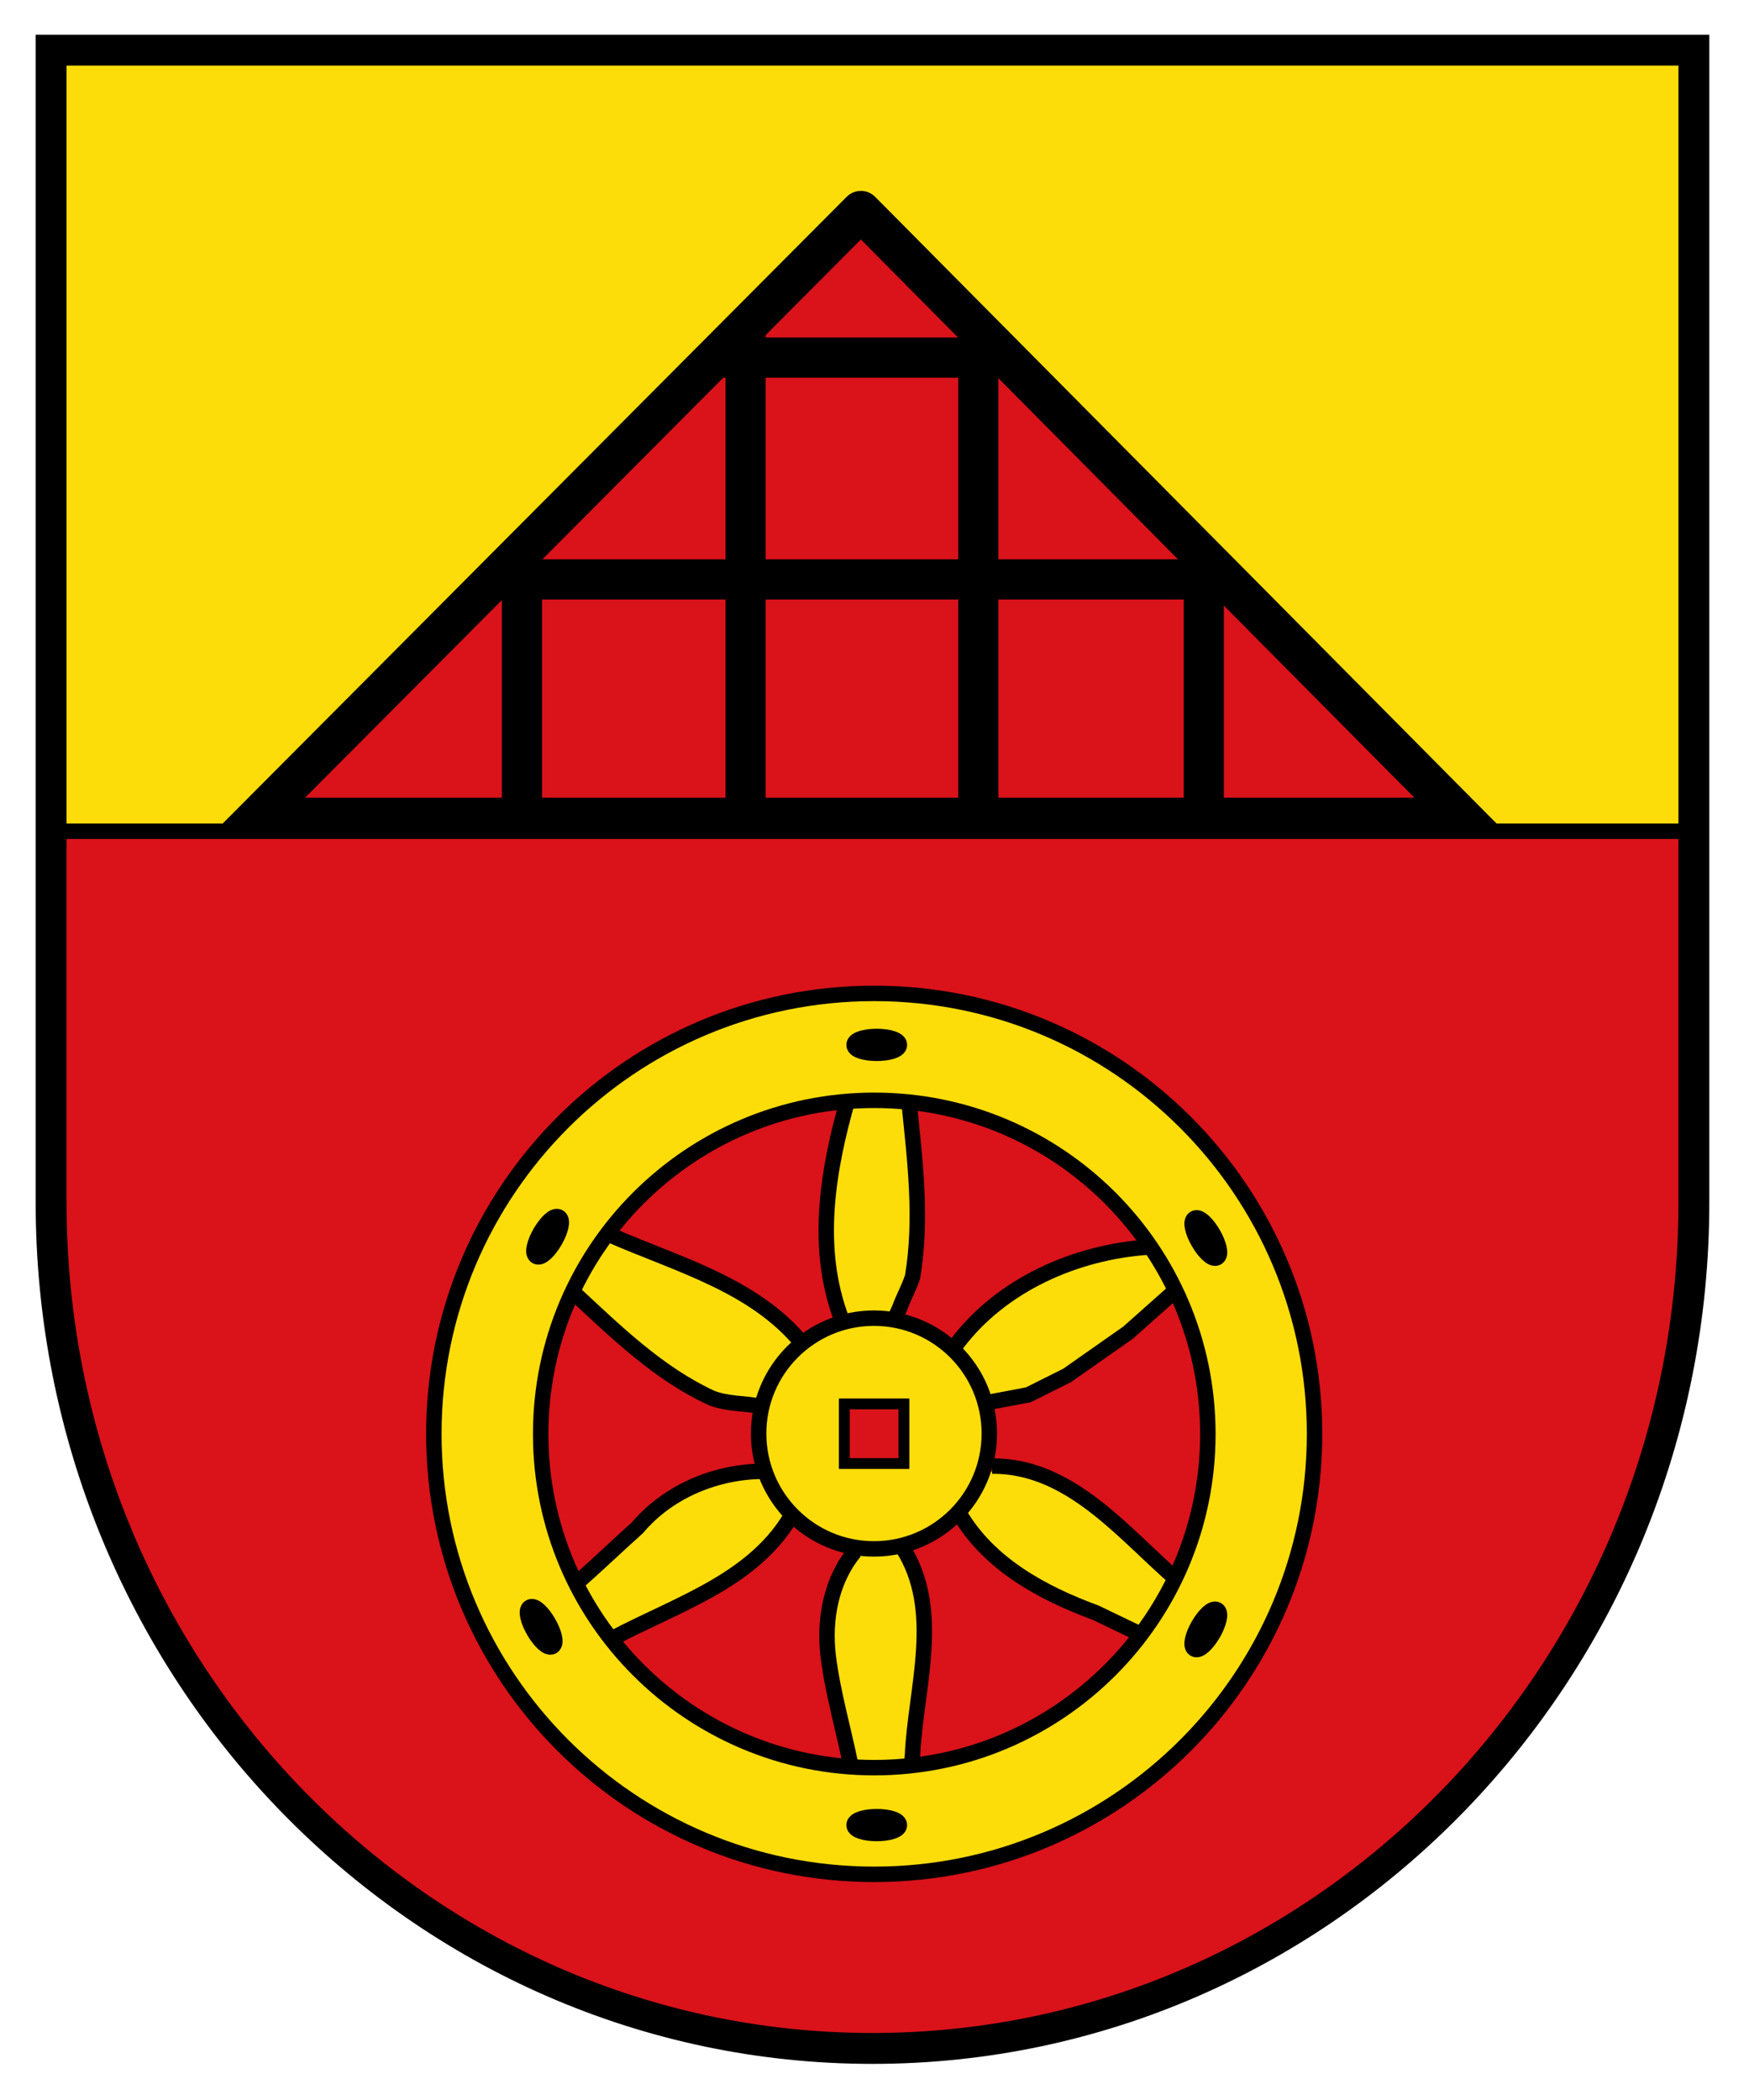 <?xml version="1.0" encoding="UTF-8" standalone="no"?>
<svg
   xmlns:dc="http://purl.org/dc/elements/1.1/"
   xmlns:cc="http://creativecommons.org/ns#"
   xmlns:rdf="http://www.w3.org/1999/02/22-rdf-syntax-ns#"
   xmlns:svg="http://www.w3.org/2000/svg"
   xmlns="http://www.w3.org/2000/svg"
   xmlns:sodipodi="http://sodipodi.sourceforge.net/DTD/sodipodi-0.dtd"
   xmlns:inkscape="http://www.inkscape.org/namespaces/inkscape"
   height="600.227"
   width="500"
   id="svg2"
   version="1.1"
   inkscape:version="0.48.4 r9939"
   sodipodi:docname="Wappen_Flecken_Gieboldehausen.svg">
  <defs
     id="defs8" />
  <sodipodi:namedview
     pagecolor="#ffffff"
     bordercolor="#666666"
     borderopacity="1"
     objecttolerance="10"
     gridtolerance="10"
     guidetolerance="10"
     inkscape:pageopacity="0"
     inkscape:pageshadow="2"
     inkscape:window-width="1280"
     inkscape:window-height="972"
     id="namedview6"
     showgrid="false"
     inkscape:showpageshadow="false"
     fit-margin-top="10"
     fit-margin-left="10"
     fit-margin-right="10"
     fit-margin-bottom="10"
     inkscape:zoom="0.42140707"
     inkscape:cx="261.99571"
     inkscape:cy="-124.21015"
     inkscape:window-x="-4"
     inkscape:window-y="-4"
     inkscape:window-maximized="1"
     inkscape:current-layer="svg2" />
  <rect
     style="fill:#fcdd09;fill-opacity:1;stroke:none"
     id="rect6060"
     width="469.481"
     height="224.785"
     x="13.044"
     y="12.907" />
  <path
     style="color:#000000;fill:#da121a;fill-opacity:1;fill-rule:nonzero;stroke:#da121a;stroke-width:4.416;stroke-linecap:square;stroke-linejoin:round;stroke-miterlimit:4;stroke-opacity:1;stroke-dasharray:none;stroke-dashoffset:0;marker:none;visibility:visible;display:inline;overflow:visible;enable-background:accumulate"
     d="m 115.778,199.554 c 15.483,-15.487 28.403,-28.158 28.711,-28.158 0.308,0 0.559,12.671 0.559,28.158 l 0,28.158 -28.711,0 -28.711,0 28.151,-28.158 z"
     id="path4262"
     inkscape:connector-curvature="0" />
  <path
     style="color:#000000;fill:#da121a;fill-opacity:1;fill-rule:nonzero;stroke:#da121a;stroke-width:5.928;stroke-linecap:square;stroke-linejoin:round;stroke-miterlimit:4;stroke-opacity:1;stroke-dasharray:none;stroke-dashoffset:0;marker:none;visibility:visible;display:inline;overflow:visible;enable-background:accumulate"
     d="m 219.149,95.99 c 0,-0.31 6.003,-6.56 13.341,-13.889 l 13.341,-13.325 13.889,13.889 13.889,13.889 -27.23,0 c -14.976,0 -27.23,-0.254 -27.23,-0.563 z"
     id="path4270"
     inkscape:connector-curvature="0" />
  <path
     style="color:#000000;fill:#da121a;fill-opacity:1;fill-rule:nonzero;stroke:#da121a;stroke-width:5.928;stroke-linecap:square;stroke-linejoin:round;stroke-miterlimit:4;stroke-opacity:1;stroke-dasharray:none;stroke-dashoffset:0;marker:none;visibility:visible;display:inline;overflow:visible;enable-background:accumulate"
     d="m 156.904,199.554 0,-28.158 25.194,0 25.194,0 0,28.158 0,28.158 -25.194,0 -25.194,0 0,-28.158 z"
     id="path4264"
     inkscape:connector-curvature="0" />
  <path
     style="color:#000000;fill:#da121a;fill-opacity:1;fill-rule:nonzero;stroke:#da121a;stroke-width:5.928;stroke-linecap:butt;stroke-linejoin:round;stroke-miterlimit:4;stroke-opacity:1;stroke-dasharray:none;stroke-dashoffset:0;marker:none;visibility:visible;display:inline;overflow:visible;enable-background:accumulate"
     d="m 156.904,158.979 c 0,-0.308 11.337,-11.894 25.194,-25.746 l 25.194,-25.186 0,25.746 0,25.746 -25.194,0 c -13.857,0 -25.194,-0.252 -25.194,-0.56 z"
     id="path4266"
     inkscape:connector-curvature="0" />
  <path
     style="color:#000000;fill:#da121a;fill-opacity:1;fill-rule:nonzero;stroke:#da121a;stroke-width:5.928;stroke-linecap:square;stroke-linejoin:round;stroke-miterlimit:4;stroke-opacity:1;stroke-dasharray:none;stroke-dashoffset:0;marker:none;visibility:visible;display:inline;overflow:visible;enable-background:accumulate"
     d="m 219.149,133.974 0,-25.565 27.417,0 27.417,0 0,25.565 0,25.565 -27.417,0 -27.417,0 0,-25.565 z"
     id="path4268"
     inkscape:connector-curvature="0" />
  <path
     style="color:#000000;fill:#da121a;fill-opacity:1;fill-rule:nonzero;stroke:#da121a;stroke-width:5.928;stroke-linecap:square;stroke-linejoin:round;stroke-miterlimit:4;stroke-opacity:1;stroke-dasharray:none;stroke-dashoffset:0;marker:none;visibility:visible;display:inline;overflow:visible;enable-background:accumulate"
     d="m 219.149,199.554 0,-28.158 27.417,0 27.417,0 0,28.158 0,28.158 -27.417,0 -27.417,0 0,-28.158 z"
     id="path4272"
     inkscape:connector-curvature="0" />
  <path
     style="color:#000000;fill:#da121a;fill-opacity:1;fill-rule:nonzero;stroke:#da121a;stroke-width:5.928;stroke-linecap:square;stroke-linejoin:round;stroke-miterlimit:4;stroke-opacity:1;stroke-dasharray:none;stroke-dashoffset:0;marker:none;visibility:visible;display:inline;overflow:visible;enable-background:accumulate"
     d="m 285.84,199.554 0,-28.158 26.306,0 26.306,0 0,28.158 0,28.158 -26.306,0 -26.306,0 0,-28.158 z"
     id="path4276"
     inkscape:connector-curvature="0" />
  <path
     style="color:#000000;fill:#da121a;fill-opacity:1;fill-rule:nonzero;stroke:#da121a;stroke-width:5.928;stroke-linecap:square;stroke-linejoin:round;stroke-miterlimit:4;stroke-opacity:1;stroke-dasharray:none;stroke-dashoffset:0;marker:none;visibility:visible;display:inline;overflow:visible;enable-background:accumulate"
     d="m 350.308,200.854 0,-26.858 26.676,26.669 c 14.672,14.668 26.676,26.754 26.676,26.858 0,0.104 -12.004,0.189 -26.676,0.189 l -26.676,0 0,-26.858 z"
     id="path4278"
     inkscape:connector-curvature="0" />
  <path
     style="color:#000000;fill:#da121a;fill-opacity:1;fill-rule:nonzero;stroke:#da121a;stroke-width:5.928;stroke-linecap:square;stroke-linejoin:round;stroke-miterlimit:4;stroke-opacity:1;stroke-dasharray:none;stroke-dashoffset:0;marker:none;visibility:visible;display:inline;overflow:visible;enable-background:accumulate"
     d="m 285.84,134.164 0,-25.375 21.168,21.114 c 11.642,11.613 22.846,23.031 24.897,25.375 l 3.73,4.261 -24.897,0 -24.897,0 0,-25.375 z"
     id="path4274"
     inkscape:connector-curvature="0" />
  <path
     style="fill:none;stroke:#000000;stroke-width:11.482;stroke-linecap:square;stroke-linejoin:round;stroke-miterlimit:4;stroke-opacity:1;stroke-dasharray:none;marker-end:none"
     d="M 66.046,241.11 246.112,60.303 425.437,241.11"
     id="path4056"
     inkscape:connector-curvature="0" />
  <path
     style="fill:none;stroke:#000000;stroke-width:11.482;stroke-linecap:butt;stroke-linejoin:miter;stroke-miterlimit:4;stroke-opacity:1;stroke-dasharray:none"
     d="m 213.137,94.506 0,137.649"
     id="path4058"
     inkscape:connector-curvature="0" />
  <path
     style="fill:none;stroke:#000000;stroke-width:11.482;stroke-linecap:butt;stroke-linejoin:miter;stroke-miterlimit:4;stroke-opacity:1;stroke-dasharray:none"
     d="m 279.681,95.045 0,137.99"
     id="path4060"
     inkscape:connector-curvature="0" />
  <path
     style="fill:none;stroke:#000000;stroke-width:11.482;stroke-linecap:butt;stroke-linejoin:miter;stroke-miterlimit:4;stroke-opacity:1;stroke-dasharray:none"
     d="m 344.13,159.752 0,73.177"
     id="path4062"
     inkscape:connector-curvature="0" />
  <path
     style="fill:none;stroke:#000000;stroke-width:11.482;stroke-linecap:butt;stroke-linejoin:miter;stroke-miterlimit:4;stroke-opacity:1;stroke-dasharray:none"
     d="m 205.277,102.203 82.788,0"
     id="path4068"
     inkscape:connector-curvature="0" />
  <path
     style="fill:none;stroke:#000000;stroke-width:11.482;stroke-linecap:butt;stroke-linejoin:miter;stroke-miterlimit:4;stroke-opacity:1;stroke-dasharray:none"
     d="m 74.807,233.721 341.631,0"
     id="path4070"
     inkscape:connector-curvature="0" />
  <path
     style="fill:none;stroke:#000000;stroke-width:11.482;stroke-linecap:butt;stroke-linejoin:miter;stroke-miterlimit:4;stroke-opacity:1;stroke-dasharray:none"
     d="m 141.352,165.604 208.542,0"
     id="path4066"
     inkscape:connector-curvature="0" />
  <path
     style="fill:none;stroke:#000000;stroke-width:11.482;stroke-linecap:butt;stroke-linejoin:miter;stroke-miterlimit:4;stroke-opacity:1;stroke-dasharray:none"
     d="m 149.212,156.119 0,75.051"
     id="path4064"
     inkscape:connector-curvature="0" />
  <path
     style="opacity:0;color:#000000;fill:#ff7149;fill-opacity:1;fill-rule:nonzero;stroke:#ff7149;stroke-width:14.409;stroke-linecap:square;stroke-linejoin:round;stroke-miterlimit:4;stroke-opacity:1;stroke-dasharray:none;stroke-dashoffset:0;marker:none;visibility:visible;display:inline;overflow:visible;enable-background:accumulate"
     d="m 232.822,540.57 c -24.365,-2.424 -52.214,-10.305 -74.721,-21.144 C 86.992,485.181 43.909,419.521 35.902,333.193 34.057,313.29 29.266,240.879 29.762,240.382 30.016,240.129 132.052,240.04 256.509,240.185 l 226.286,0.264 -3.355,48.206 c -4.379,62.909 -6.353,76.538 -14.895,102.832 -17.947,55.245 -53.316,97.749 -103.874,124.827 -36.305,19.445 -84.433,28.576 -127.85,24.256 z m 33.314,-21.956 c 42.111,-4.611 78.938,-29.156 99.174,-66.101 16.639,-30.378 19.976,-68.662 8.885,-101.929 -10.728,-32.176 -34.617,-59.493 -65.396,-74.777 -28.538,-14.171 -65.781,-16.682 -96.215,-6.485 -53.325,17.865 -87.905,65.871 -87.905,122.032 0,35.442 12.292,65.139 37.337,90.202 16.871,16.884 35.287,27.588 57.641,33.502 16.081,4.255 30.214,5.336 46.48,3.555 l 0,0 z"
     id="path4256"
     inkscape:connector-curvature="0" />
  <g
     id="layer1"
     transform="matrix(0.967,0,0,0.967,413.64,-150.376)">
    <g
       style="display:inline"
       id="g3888"
       transform="translate(126.786,451.778)">
      <path
         inkscape:connector-curvature="0"
         style="opacity:0.5;fill:none;stroke:none;display:inline"
         id="path3866-7"
         d="m -539.511,-280.179 1.515,367.19 11.617,57.579 41.416,75.256 52.023,47.477 73.741,34.345 75.256,8.586 84.853,-20.708 75.761,-50.508 48.992,-79.297 20.203,-72.226 0,-367.696 z" />
      <g
         id="g3842"
         transform="matrix(0.99,0,0,0.99,-1376.154,-158.118)">
        <g
           id="g1372"
           transform="matrix(1,0,0,1.128,-1565.273,-311.838)">
          <g
             style="fill-rule:evenodd"
             id="g2190"
             transform="matrix(3.249,0,0,3.195,-708.508,-52.195)">
            <g
               id="Layer_x0020_1"
               transform="translate(-57.864,0)">
            </g>
          </g>
        </g>
        <path
           d="m 845.171,217.741 c -0.01,0.544 0,1.097 0,1.642 m 490.564,-111.569 -490.564,0 0,111.569 c 0,139.451 109.886,252.628 245.282,252.628 135.396,0 245.282,-113.177 245.282,-252.628 0,-0.545 0,-1.098 0,-1.642 z"
           id="path6023"
           style="fill:#da121a;fill-opacity:1;stroke:none"
           inkscape:connector-curvature="0"
           sodipodi:nodetypes="ccccssssc" />
        <path
           inkscape:connector-curvature="0"
           style="fill:none;stroke:#000000;stroke-width:9.222;stroke-linecap:round;stroke-linejoin:miter;stroke-miterlimit:4;stroke-opacity:1;stroke-dasharray:none;stroke-dashoffset:0"
           id="path3967"
           d="m 845.171,217.741 c -0.01,0.544 0,1.097 0,1.642 m 490.564,-343.953 -490.564,0 0,343.953 c 0,139.451 109.886,252.628 245.282,252.628 135.396,0 245.282,-113.177 245.282,-252.628 0,-0.545 0,-1.098 0,-1.642 l 0,-342.311 z" />
      </g>
    </g>
  </g>
  <g
     id="g5195"
     transform="matrix(0.883,0,0,0.883,7.293,14.468)">
    <path
       inkscape:connector-curvature="0"
       id="path4296"
       d="m 266.593,481.027 c -11.918,-2.889 -22.036,-12.921 -25.077,-24.862 -1.168,-4.587 -1.15,-12.532 0.04,-17.142 2.975,-11.532 12.285,-20.917 24.273,-24.467 4.736,-1.402 13.062,-1.402 17.798,0 11.923,3.531 21.328,12.977 24.306,24.412 1.429,5.485 1.19,13.549 -0.563,19.071 -5.405,17.02 -23.445,27.191 -40.776,22.989 l 0,0 z m 19.11,-33.488 0,-10.679 -10.975,0 -10.975,0 0,10.679 0,10.679 10.975,0 10.975,0 0,-10.679 z"
       style="color:#000000;fill:#fcdd09;fill-opacity:1;fill-rule:nonzero;stroke:#fcdd09;stroke-width:2.966;stroke-linecap:square;stroke-linejoin:round;stroke-miterlimit:4;stroke-opacity:1;stroke-dasharray:none;stroke-dashoffset:0;marker:none;visibility:visible;display:inline;overflow:visible;enable-background:accumulate" />
    <path
       inkscape:connector-curvature="0"
       id="path4292"
       d="m 266.173,447.602 0,-8.39 8.6,0 8.6,0 0,8.39 0,8.39 -8.6,0 -8.6,0 0,-8.39 z"
       style="color:#000000;fill:#da121a;fill-opacity:1;fill-rule:nonzero;stroke:#da121a;stroke-width:2.097;stroke-linecap:square;stroke-linejoin:round;stroke-miterlimit:4;stroke-opacity:1;stroke-dasharray:none;stroke-dashoffset:0;marker:none;visibility:visible;display:inline;overflow:visible;enable-background:accumulate" />
    <path
       style="color:#000000;fill:#da121a;fill-opacity:1;fill-rule:nonzero;stroke:#da121a;stroke-width:2.097;stroke-linecap:square;stroke-linejoin:round;stroke-miterlimit:4;stroke-opacity:1;stroke-dasharray:none;stroke-dashoffset:0;marker:none;visibility:visible;display:inline;overflow:visible;enable-background:accumulate"
       d="m 258.188,332.938 c -0.273,0.022 -0.627,0.058 -1.094,0.125 -4.046,0.579 -10.514,2.009 -14.688,3.219 -15.19,4.405 -29.422,12.456 -41.688,23.594 -4.038,3.667 -10.552,10.885 -10.156,11.25 0.167,0.154 4.59,1.988 9.844,4.094 12.893,5.169 19.319,8.008 25.062,11.031 8.446,4.446 16.296,9.99 21.156,14.969 1.145,1.173 2.183,2.156 2.312,2.156 0.213,0 8.469,-4.143 8.719,-4.375 0.058,-0.054 -0.279,-1.229 -0.75,-2.594 -1.367,-3.962 -2.863,-12.111 -3.312,-18.031 -0.628,-8.281 0.071,-19.107 1.906,-29.75 0.581,-3.367 2.74,-13.005 3.375,-15.062 0.167,-0.542 0.132,-0.692 -0.688,-0.625 z m 28.531,0.281 0,1.406 c 0.002,0.776 0.185,3.008 0.406,4.969 1.821,16.174 2.056,32.915 0.625,43.125 -0.538,3.835 -1.071,5.695 -2.75,9.656 -1.143,2.696 -2.062,5.111 -2.062,5.375 0,0.264 0.522,0.623 1.156,0.781 1.882,0.468 7.738,3.319 10.188,4.969 1.252,0.843 2.41,1.496 2.562,1.438 0.153,-0.058 1.682,-1.711 3.406,-3.688 11.038,-12.654 29.416,-22.551 48.344,-26.031 2.539,-0.467 5.171,-0.994 5.844,-1.156 l 1.219,-0.281 L 352.5,370 c -6.561,-7.823 -14.862,-15.226 -23.406,-20.875 -11.022,-7.287 -28.797,-14.221 -40.031,-15.625 l -2.344,-0.281 z M 368.25,395.688 362.312,401 c -8.557,7.665 -24.252,18.612 -32.875,22.938 -6.071,3.046 -6.966,3.355 -12.125,4.344 -3.064,0.587 -5.613,1.144 -5.688,1.219 -0.075,0.075 0.055,1.74 0.281,3.688 0.376,3.231 0.273,6.316 -0.281,9.938 -0.194,1.27 -0.121,1.344 1,1.344 2.294,0 9.119,1.343 12.25,2.406 11.716,3.977 19.202,9.352 40.219,28.938 1.538,1.433 2.916,2.616 3.062,2.625 0.146,0.009 0.374,-0.315 0.5,-0.719 0.126,-0.404 1.012,-2.909 1.969,-5.562 4.167,-11.555 5.956,-22.198 5.938,-35.219 -0.013,-8.91 -0.666,-15.144 -2.438,-23.094 -1.078,-4.838 -3.566,-12.852 -5.062,-16.312 L 368.25,395.688 z m -193.125,0.469 -0.781,1.875 c -2.595,6.054 -5.358,16.511 -6.625,25.25 -0.964,6.65 -0.961,21.167 0,27.625 1.377,9.255 3.891,18.564 7,26.031 0.734,1.764 1.468,3.188 1.656,3.188 0.455,0 18.875,-16.803 18.875,-17.219 0,-1.047 9.936,-8.278 14.594,-10.625 4.767,-2.403 13.331,-4.977 18.344,-5.5 4.533,-0.473 4.381,-0.366 3.875,-2.406 -0.244,-0.982 -0.457,-4.453 -0.469,-7.719 l 0,-5.938 -4,-0.5 c -5.889,-0.712 -9.356,-1.765 -14.281,-4.406 -9.065,-4.861 -19.023,-12.213 -29.344,-21.656 -2.869,-2.626 -6.036,-5.49 -7.031,-6.375 l -1.812,-1.625 z M 298.5,467.562 c -0.141,0.006 -1.397,0.856 -2.781,1.906 -1.384,1.051 -4.241,2.77 -6.375,3.812 -2.134,1.043 -3.875,1.96 -3.875,2.031 0,0.071 0.561,1.371 1.25,2.906 4.671,10.41 5.294,22.463 2.375,45.75 -1.236,9.862 -1.746,15.311 -1.562,16.594 0.103,0.717 14.069,-2.687 20.125,-4.906 15.513,-5.684 31.182,-16.225 41.844,-28.188 1.922,-2.156 3.5,-4.093 3.5,-4.281 0,-0.446 -8.698,-4.608 -14.062,-6.75 -9.803,-3.913 -18.379,-8.577 -25.344,-13.719 -4.155,-3.068 -10.119,-8.85 -12.719,-12.344 -1.159,-1.557 -2.234,-2.818 -2.375,-2.812 z M 245.688,468.031 244,470.438 c -2.286,3.259 -8.332,9.123 -13.031,12.656 -5.812,4.37 -11.063,7.338 -25.969,14.688 l -13.562,6.688 2,2.375 c 5.307,6.211 15.554,14.732 23.438,19.531 7.735,4.709 16.782,8.765 24.938,11.188 3.751,1.114 12.822,3.106 16.156,3.531 0.692,0.088 1.493,0.184 1.781,0.219 0.76,0.091 0.725,-0.128 -1.594,-10.219 -2.957,-12.867 -4.194,-20.124 -4.469,-26.219 -0.447,-9.906 1.614,-19.047 5.969,-26.5 l 1.406,-2.344 -2.594,-0.938 c -3.563,-1.29 -6.78,-2.962 -10.031,-5.188 l -2.75,-1.875 z"
       transform="translate(2.951,10.679)"
       id="path4280"
       inkscape:connector-curvature="0" />
    <path
       inkscape:connector-curvature="0"
       id="path4294"
       d="m 264.247,586.868 c -16.528,-1.957 -25.272,-3.84 -36.659,-7.897 -32.229,-11.481 -60.27,-35.905 -76.092,-66.277 -11.363,-21.811 -15.913,-40.403 -15.913,-65.021 0,-14.358 0.92,-22.14 4.117,-34.818 5.929,-23.514 18.943,-46.141 36.739,-63.872 21.235,-21.157 48.083,-34.695 78.161,-39.41 8.643,-1.355 31.628,-1.355 40.271,0 50.366,7.895 91.978,41.346 110.322,88.683 5.99,15.459 8.695,30.829 8.695,49.417 0,24.618 -4.55,43.21 -15.913,65.021 -20.107,38.596 -57.445,65.459 -101.006,72.669 -7.282,1.205 -27.426,2.132 -32.72,1.505 z m 19.799,-9.963 c 1.475,-2.017 1.479,-3.069 0.019,-5.066 -0.875,-1.197 -2.512,-1.669 -6.72,-1.937 -8.133,-0.518 -12.528,1.85 -10.97,5.91 0.863,2.249 4.02,3.141 10.33,2.918 4.948,-0.175 6.397,-0.535 7.341,-1.826 l 2e-5,0 z m -0.502,-18.933 c 28.372,-2.506 51.416,-13.448 70.968,-33.699 11.924,-12.35 19.746,-25.194 25.103,-41.218 4.087,-12.226 5.57,-21.646 5.57,-35.381 0,-31.151 -11.335,-57.969 -33.618,-79.538 -12.544,-12.142 -25.306,-19.944 -41.451,-25.341 -12.226,-4.087 -21.646,-5.57 -35.381,-5.57 -29.864,0 -55.596,10.352 -76.832,30.91 -22.284,21.573 -33.618,48.388 -33.618,79.539 0,29.769 10.305,55.503 30.673,76.6 19.058,19.739 42.885,31.273 69.505,33.644 4.265,0.38 8.133,0.74 8.594,0.799 0.461,0.059 5.181,-0.275 10.487,-0.744 l 0,0 z m 100.006,-40.873 c 3.269,-3.494 4.992,-7.507 4.705,-10.957 -0.225,-2.708 -0.558,-3.13 -2.652,-3.37 -4.247,-0.486 -9.771,6.724 -9.771,12.755 0,4.457 4.215,5.315 7.718,1.572 z m -210.919,0.461 c 2.141,-2.141 0.726,-7.068 -3.749,-13.046 -1.437,-1.92 -2.723,-2.727 -4.348,-2.727 -4.52,0 -5.404,2.985 -2.667,9.014 2.954,6.508 7.906,9.617 10.764,6.759 z m -2.143,-127.567 c 6.389,-6.811 6.436,-16.707 0.069,-14.407 -2.995,1.082 -7.026,7.003 -7.58,11.134 -0.843,6.288 3.079,7.998 7.511,3.273 l 1e-5,0 z m 217.766,-0.78 c 0.493,-5.93 -5.148,-13.638 -9.608,-13.127 -2.094,0.24 -2.427,0.662 -2.652,3.37 -0.487,5.858 5.059,13.526 9.47,13.093 2.258,-0.221 2.561,-0.583 2.79,-3.336 z M 284.046,324.371 c 1.475,-2.017 1.479,-3.069 0.019,-5.066 -0.875,-1.197 -2.512,-1.669 -6.72,-1.937 -8.133,-0.518 -12.528,1.85 -10.97,5.91 0.863,2.249 4.02,3.141 10.33,2.918 4.948,-0.175 6.397,-0.535 7.341,-1.826 l 2e-5,0 z"
       style="color:#000000;fill:#fcdd09;fill-opacity:1;fill-rule:nonzero;stroke:#fcdd09;stroke-width:4.195;stroke-linecap:square;stroke-linejoin:round;stroke-miterlimit:4;stroke-opacity:1;stroke-dasharray:none;stroke-dashoffset:0;marker:none;visibility:visible;display:inline;overflow:visible;enable-background:accumulate" />
    <path
       inkscape:connector-curvature="0"
       id="path4298"
       d="m 266.096,406.822 c -3.291,-8.655 -4.557,-25.31 -2.934,-38.582 0.701,-5.731 3.107,-17.921 4.372,-22.148 0.728,-2.434 1.003,-2.707 3.107,-3.097 2.516,-0.466 12.679,0.056 12.707,0.652 0.01,0.203 0.41,4.106 0.89,8.674 1.35,12.855 1.729,28.019 0.91,36.424 -0.634,6.505 -1.006,8.013 -3.222,13.052 l -2.505,5.697 -2.643,-0.171 c -1.454,-0.094 -4.334,0.065 -6.4,0.354 -3.611,0.505 -3.778,0.471 -4.281,-0.854 l 0,0 z"
       style="color:#000000;fill:#fcdd09;fill-opacity:1;fill-rule:nonzero;stroke:#fcdd09;stroke-width:2.966;stroke-linecap:square;stroke-linejoin:round;stroke-miterlimit:4;stroke-opacity:1;stroke-dasharray:none;stroke-dashoffset:0;marker:none;visibility:visible;display:inline;overflow:visible;enable-background:accumulate" />
    <path
       inkscape:connector-curvature="0"
       id="path4300"
       d="m 233.793,435.278 c -6.959,-0.85 -9.869,-1.677 -14.706,-4.175 -9.025,-4.661 -18.24,-11.707 -33.54,-25.646 l -4.84,-4.41 2.103,-3.825 c 3.281,-5.969 6.115,-10.196 6.837,-10.196 0.362,0 6.306,2.298 13.207,5.106 21.487,8.744 31.864,14.457 40.295,22.187 l 4.016,3.682 -2.138,2.366 c -3.029,3.352 -6.483,8.864 -7.732,12.338 -0.587,1.632 -1.214,2.927 -1.395,2.878 -0.18,-0.049 -1.129,-0.187 -2.107,-0.306 z"
       style="color:#000000;fill:#fcdd09;fill-opacity:1;fill-rule:nonzero;stroke:#fcdd09;stroke-width:2.966;stroke-linecap:square;stroke-linejoin:round;stroke-miterlimit:4;stroke-opacity:1;stroke-dasharray:none;stroke-dashoffset:0;marker:none;visibility:visible;display:inline;overflow:visible;enable-background:accumulate" />
    <path
       inkscape:connector-curvature="0"
       id="path4302"
       d="m 188.894,507.902 c -1.169,-1.569 -4.793,-7.231 -6.591,-10.299 -0.22,-0.376 3.104,-3.848 7.755,-8.1 4.477,-4.093 10.126,-9.371 12.552,-11.729 8.638,-8.396 19.209,-13.404 30.681,-14.534 l 4.121,-0.406 1.138,2.523 c 0.626,1.388 2.148,3.965 3.382,5.727 1.235,1.762 2.245,3.363 2.245,3.557 0,0.194 -1.529,2.221 -3.397,4.505 -6.66,8.14 -15.307,13.982 -34.99,23.639 -7.899,3.875 -14.608,7.046 -14.909,7.046 -0.302,0 -1.195,-0.868 -1.985,-1.928 z"
       style="color:#000000;fill:#fcdd09;fill-opacity:1;fill-rule:nonzero;stroke:#fcdd09;stroke-width:2.966;stroke-linecap:square;stroke-linejoin:round;stroke-miterlimit:4;stroke-opacity:1;stroke-dasharray:none;stroke-dashoffset:0;marker:none;visibility:visible;display:inline;overflow:visible;enable-background:accumulate" />
    <path
       inkscape:connector-curvature="0"
       id="path4304"
       d="m 269.464,551.506 c -1.015,-3.5 -5.222,-23.41 -6.047,-28.624 -1.736,-10.968 -0.586,-20.793 3.36,-28.699 3.058,-6.127 3.04,-6.115 9.667,-6.405 l 5.801,-0.254 1.472,2.904 c 4.48,8.841 5.199,22.034 2.379,43.676 -0.868,6.662 -1.578,13.216 -1.578,14.564 0,1.348 -0.32,2.772 -0.712,3.163 -0.469,0.469 -2.984,0.712 -7.376,0.712 -5.836,0 -6.701,-0.129 -6.965,-1.038 l 0,0 z"
       style="color:#000000;fill:#fcdd09;fill-opacity:1;fill-rule:nonzero;stroke:#fcdd09;stroke-width:2.966;stroke-linecap:square;stroke-linejoin:round;stroke-miterlimit:4;stroke-opacity:1;stroke-dasharray:none;stroke-dashoffset:0;marker:none;visibility:visible;display:inline;overflow:visible;enable-background:accumulate" />
    <path
       inkscape:connector-curvature="0"
       id="path4306"
       d="m 353.927,505.91 c -3.1,-1.489 -7.638,-3.508 -10.085,-4.485 -15.954,-6.375 -29.313,-15.742 -36.081,-25.299 l -1.812,-2.559 2.278,-3.525 c 1.253,-1.939 2.771,-4.724 3.374,-6.189 1.009,-2.453 1.263,-2.665 3.211,-2.667 9.754,-0.01 21.547,5.581 34.073,16.154 7.036,5.939 18.941,17.065 19.148,17.895 0.189,0.76 -7.145,12.974 -7.938,13.219 -0.292,0.09 -3.067,-1.054 -6.167,-2.543 z"
       style="color:#000000;fill:#fcdd09;fill-opacity:1;fill-rule:nonzero;stroke:#fcdd09;stroke-width:2.966;stroke-linecap:square;stroke-linejoin:round;stroke-miterlimit:4;stroke-opacity:1;stroke-dasharray:none;stroke-dashoffset:0;marker:none;visibility:visible;display:inline;overflow:visible;enable-background:accumulate" />
    <path
       inkscape:connector-curvature="0"
       id="path4308"
       d="m 311.264,430.69 c -0.913,-1.99 -2.904,-5.293 -4.424,-7.34 l -2.764,-3.722 5.497,-5.483 c 8.274,-8.254 16.624,-13.669 27.599,-17.902 6.499,-2.506 15.758,-4.835 21.457,-5.397 l 4.086,-0.403 2.726,4.656 c 1.499,2.561 2.726,4.944 2.726,5.296 0,1.254 -13.112,12.234 -22.347,18.715 -11.969,8.398 -20.589,12.819 -27.668,14.187 l -5.225,1.01 -1.66,-3.619 z"
       style="color:#000000;fill:#fcdd09;fill-opacity:1;fill-rule:nonzero;stroke:#fcdd09;stroke-width:2.966;stroke-linecap:square;stroke-linejoin:round;stroke-miterlimit:4;stroke-opacity:1;stroke-dasharray:none;stroke-dashoffset:0;marker:none;visibility:visible;display:inline;overflow:visible;enable-background:accumulate" />
    <path
       transform="matrix(1.027,0,0,1.027,-11.59,3.302)"
       d="m 417.648,432.742 c 0,76.669 -62.152,138.821 -138.821,138.821 -76.669,0 -138.821,-62.152 -138.821,-138.821 0,-76.669 62.152,-138.821 138.821,-138.821 76.669,0 138.821,62.152 138.821,138.821 z"
       sodipodi:ry="138.82065"
       sodipodi:rx="138.82065"
       sodipodi:cy="432.74152"
       sodipodi:cx="278.82779"
       id="path3770"
       style="color:#000000;fill:none;stroke:#000000;stroke-width:4.869;stroke-linecap:round;stroke-linejoin:round;stroke-miterlimit:4;stroke-opacity:1;stroke-dasharray:none;stroke-dashoffset:0;marker:none;visibility:visible;display:inline;overflow:visible;enable-background:accumulate"
       sodipodi:type="arc" />
    <path
       transform="matrix(0.778,0,0,0.778,57.865,111.095)"
       d="m 417.648,432.742 c 0,76.669 -62.152,138.821 -138.821,138.821 -76.669,0 -138.821,-62.152 -138.821,-138.821 0,-76.669 62.152,-138.821 138.821,-138.821 76.669,0 138.821,62.152 138.821,138.821 z"
       sodipodi:ry="138.82065"
       sodipodi:rx="138.82065"
       sodipodi:cy="432.74152"
       sodipodi:cx="278.82779"
       id="path3770-1"
       style="color:#000000;fill:none;stroke:#000000;stroke-width:6.428;stroke-linecap:round;stroke-linejoin:round;stroke-miterlimit:4;stroke-opacity:1;stroke-dasharray:none;stroke-dashoffset:0;marker:none;visibility:visible;display:inline;overflow:visible;enable-background:accumulate"
       sodipodi:type="arc" />
    <path
       transform="matrix(0.269,0,0,0.269,199.692,331.212)"
       d="m 417.648,432.742 c 0,76.669 -62.152,138.821 -138.821,138.821 -76.669,0 -138.821,-62.152 -138.821,-138.821 0,-76.669 62.152,-138.821 138.821,-138.821 76.669,0 138.821,62.152 138.821,138.821 z"
       sodipodi:ry="138.82065"
       sodipodi:rx="138.82065"
       sodipodi:cy="432.74152"
       sodipodi:cx="278.82779"
       id="path3770-7"
       style="color:#000000;fill:none;stroke:#000000;stroke-width:18.577;stroke-linecap:round;stroke-linejoin:round;stroke-miterlimit:4;stroke-opacity:1;stroke-dasharray:none;stroke-dashoffset:0;marker:none;visibility:visible;display:inline;overflow:visible;enable-background:accumulate"
       sodipodi:type="arc" />
    <path
       inkscape:connector-curvature="0"
       id="path3797"
       d="m 266.36,339.024 c -6.674,23.111 -10.977,48.572 -2.097,71.733"
       style="fill:none;stroke:#000000;stroke-width:5;stroke-linecap:butt;stroke-linejoin:miter;stroke-miterlimit:4;stroke-opacity:1;stroke-dasharray:none" />
    <path
       inkscape:connector-curvature="0"
       id="path3799"
       d="m 286.076,340.702 c 1.916,18.62 4.243,37.539 1.124,56.166 -1.106,3.479 -2.939,6.67 -4.176,10.102 -0.369,0.848 -0.748,1.692 -1.143,2.529"
       style="fill:none;stroke:#000000;stroke-width:5;stroke-linecap:butt;stroke-linejoin:miter;stroke-miterlimit:4;stroke-opacity:1;stroke-dasharray:none" />
    <path
       inkscape:connector-curvature="0"
       id="path3801"
       d="m 363.682,387.266 c -23.631,1.549 -47.77,12.161 -62.186,31.364 l -0.306,0.498 -0.012,0.02"
       style="fill:none;stroke:#000000;stroke-width:5;stroke-linecap:butt;stroke-linejoin:miter;stroke-miterlimit:4;stroke-opacity:1;stroke-dasharray:none" />
    <path
       inkscape:connector-curvature="0"
       id="path3803"
       d="m 311.246,437.605 13.424,-2.517 12.585,-6.292 19.716,-13.843 15.102,-13.424"
       style="fill:none;stroke:#000000;stroke-width:5;stroke-linecap:butt;stroke-linejoin:miter;stroke-miterlimit:4;stroke-opacity:1;stroke-dasharray:none" />
    <path
       inkscape:connector-curvature="0"
       id="path3805"
       d="m 312.924,458.16 c 23.627,-0.224 40.228,19.006 56.299,33.614 l 1.633,1.458 1.636,1.424"
       style="fill:none;stroke:#000000;stroke-width:5;stroke-linecap:butt;stroke-linejoin:miter;stroke-miterlimit:4;stroke-opacity:1;stroke-dasharray:none" />
    <path
       inkscape:connector-curvature="0"
       id="path3807"
       d="m 302.437,473.681 c 9.557,16.274 26.843,25.609 43.99,31.916 4.642,2.208 9.274,4.437 13.9,6.677"
       style="fill:none;stroke:#000000;stroke-width:5;stroke-linecap:butt;stroke-linejoin:miter;stroke-miterlimit:4;stroke-opacity:1;stroke-dasharray:none" />
    <path
       inkscape:connector-curvature="0"
       id="path3809"
       d="m 283.979,484.588 c 12.966,20.403 4.198,45.128 3.17,67.381 l -0.233,2.255"
       style="fill:none;stroke:#000000;stroke-width:5;stroke-linecap:butt;stroke-linejoin:miter;stroke-miterlimit:4;stroke-opacity:1;stroke-dasharray:none" />
    <path
       inkscape:connector-curvature="0"
       id="path3811"
       d="m 268.458,485.847 c -7.67,9.253 -9.963,21.918 -8.602,33.623 1.471,12.05 4.945,23.72 7.344,35.593"
       style="fill:none;stroke:#000000;stroke-width:5;stroke-linecap:butt;stroke-linejoin:miter;stroke-miterlimit:4;stroke-opacity:1;stroke-dasharray:none" />
    <path
       inkscape:connector-curvature="0"
       id="path3813"
       d="m 248.742,472.842 c -12.063,22.279 -37.78,29.94 -58.729,41.11"
       style="fill:none;stroke:#000000;stroke-width:5;stroke-linecap:butt;stroke-linejoin:miter;stroke-miterlimit:4;stroke-opacity:1;stroke-dasharray:none" />
    <path
       inkscape:connector-curvature="0"
       id="path3815"
       d="m 239.513,459.838 c -15.582,-0.098 -31.274,6.296 -41.419,18.294 -6.25,5.581 -12.293,11.389 -18.568,16.943"
       style="fill:none;stroke:#000000;stroke-width:5;stroke-linecap:butt;stroke-linejoin:miter;stroke-miterlimit:4;stroke-opacity:1;stroke-dasharray:none" />
    <path
       inkscape:connector-curvature="0"
       id="path3817"
       d="m 251.678,418.728 c -15.519,-19.187 -40.431,-25.752 -62.085,-35.237"
       style="fill:none;stroke:#000000;stroke-width:5;stroke-linecap:butt;stroke-linejoin:miter;stroke-miterlimit:4;stroke-opacity:1;stroke-dasharray:none" />
    <path
       inkscape:connector-curvature="0"
       id="path3819"
       d="m 177.848,402.368 c 13.542,12.583 27.122,25.799 44.093,33.681 5.186,2.105 10.914,1.699 16.313,2.814"
       style="fill:none;stroke:#000000;stroke-width:5;stroke-linecap:butt;stroke-linejoin:miter;stroke-miterlimit:4;stroke-opacity:1;stroke-dasharray:none" />
    <path
       transform="translate(-2.114,14.053)"
       d="m 284.415,307.772 c 0,1.158 -3.005,2.097 -6.712,2.097 -3.707,0 -6.712,-0.939 -6.712,-2.097 0,-1.158 3.005,-2.097 6.712,-2.097 3.707,0 6.712,0.939 6.712,2.097 z"
       sodipodi:ry="2.0974576"
       sodipodi:rx="6.7118645"
       sodipodi:cy="307.77185"
       sodipodi:cx="277.7034"
       id="path3958"
       style="color:#000000;fill:none;stroke:#000000;stroke-width:6.25;stroke-linecap:round;stroke-linejoin:round;stroke-miterlimit:4;stroke-opacity:1;stroke-dasharray:none;stroke-dashoffset:0;marker:none;visibility:visible;display:inline;overflow:visible;enable-background:accumulate"
       sodipodi:type="arc" />
    <path
       transform="translate(-2.114,266.587)"
       d="m 284.415,307.772 c 0,1.158 -3.005,2.097 -6.712,2.097 -3.707,0 -6.712,-0.939 -6.712,-2.097 0,-1.158 3.005,-2.097 6.712,-2.097 3.707,0 6.712,0.939 6.712,2.097 z"
       sodipodi:ry="2.0974576"
       sodipodi:rx="6.7118645"
       sodipodi:cy="307.77185"
       sodipodi:cx="277.7034"
       id="path3958-4"
       style="color:#000000;fill:none;stroke:#000000;stroke-width:6.25;stroke-linecap:round;stroke-linejoin:round;stroke-miterlimit:4;stroke-opacity:1;stroke-dasharray:none;stroke-dashoffset:0;marker:none;visibility:visible;display:inline;overflow:visible;enable-background:accumulate"
       sodipodi:type="arc" />
    <path
       transform="matrix(0.5,-0.866,0.866,0.5,-236.352,470.522)"
       d="m 284.415,307.772 c 0,1.158 -3.005,2.097 -6.712,2.097 -3.707,0 -6.712,-0.939 -6.712,-2.097 0,-1.158 3.005,-2.097 6.712,-2.097 3.707,0 6.712,0.939 6.712,2.097 z"
       sodipodi:ry="2.0974576"
       sodipodi:rx="6.7118645"
       sodipodi:cy="307.77185"
       sodipodi:cx="277.7034"
       id="path3958-0"
       style="color:#000000;fill:none;stroke:#000000;stroke-width:6.25;stroke-linecap:round;stroke-linejoin:round;stroke-miterlimit:4;stroke-opacity:1;stroke-dasharray:none;stroke-dashoffset:0;marker:none;visibility:visible;display:inline;overflow:visible;enable-background:accumulate"
       sodipodi:type="arc" />
    <path
       transform="matrix(0.5,-0.866,0.866,0.5,-23.25,597.628)"
       d="m 284.415,307.772 c 0,1.158 -3.005,2.097 -6.712,2.097 -3.707,0 -6.712,-0.939 -6.712,-2.097 0,-1.158 3.005,-2.097 6.712,-2.097 3.707,0 6.712,0.939 6.712,2.097 z"
       sodipodi:ry="2.0974576"
       sodipodi:rx="6.7118645"
       sodipodi:cy="307.77185"
       sodipodi:cx="277.7034"
       id="path3958-0-9"
       style="color:#000000;fill:none;stroke:#000000;stroke-width:6.25;stroke-linecap:round;stroke-linejoin:round;stroke-miterlimit:4;stroke-opacity:1;stroke-dasharray:none;stroke-dashoffset:0;marker:none;visibility:visible;display:inline;overflow:visible;enable-background:accumulate"
       sodipodi:type="arc" />
    <path
       inkscape:transform-center-y="5.4533898"
       transform="matrix(-0.5,-0.866,0.866,-0.5,254.453,778.714)"
       d="m 284.415,307.772 c 0,1.158 -3.005,2.097 -6.712,2.097 -3.707,0 -6.712,-0.939 -6.712,-2.097 0,-1.158 3.005,-2.097 6.712,-2.097 3.707,0 6.712,0.939 6.712,2.097 z"
       sodipodi:ry="2.0974576"
       sodipodi:rx="6.7118645"
       sodipodi:cy="307.77185"
       sodipodi:cx="277.7034"
       id="path3958-0-9-4"
       style="color:#000000;fill:none;stroke:#000000;stroke-width:6.25;stroke-linecap:round;stroke-linejoin:round;stroke-miterlimit:4;stroke-opacity:1;stroke-dasharray:none;stroke-dashoffset:0;marker:none;visibility:visible;display:inline;overflow:visible;enable-background:accumulate"
       sodipodi:type="arc" />
    <path
       inkscape:transform-center-y="5.4533898"
       transform="matrix(-0.5,-0.866,0.866,-0.5,39.254,904.561)"
       d="m 284.415,307.772 c 0,1.158 -3.005,2.097 -6.712,2.097 -3.707,0 -6.712,-0.939 -6.712,-2.097 0,-1.158 3.005,-2.097 6.712,-2.097 3.707,0 6.712,0.939 6.712,2.097 z"
       sodipodi:ry="2.0974576"
       sodipodi:rx="6.7118645"
       sodipodi:cy="307.77185"
       sodipodi:cx="277.7034"
       id="path3958-0-9-4-8"
       style="color:#000000;fill:none;stroke:#000000;stroke-width:6.25;stroke-linecap:round;stroke-linejoin:round;stroke-miterlimit:4;stroke-opacity:1;stroke-dasharray:none;stroke-dashoffset:0;marker:none;visibility:visible;display:inline;overflow:visible;enable-background:accumulate"
       sodipodi:type="arc" />
    <rect
       y="438.033"
       x="265.087"
       height="19.304"
       width="19.304"
       id="rect4052"
       style="color:#000000;fill:none;stroke:#000000;stroke-width:3.5;stroke-linecap:butt;stroke-linejoin:miter;stroke-miterlimit:4;stroke-opacity:1;stroke-dasharray:none;stroke-dashoffset:0;marker:none;visibility:visible;display:inline;overflow:visible;enable-background:accumulate" />
  </g>
  <path
     sodipodi:nodetypes="cc"
     style="fill:none;stroke:#000000;stroke-width:4.416;stroke-linecap:butt;stroke-linejoin:miter;stroke-miterlimit:4;stroke-opacity:1;stroke-dasharray:none"
     d="m 17.074,237.572 465.752,0"
     id="path4054"
     inkscape:connector-curvature="0" />
</svg>
